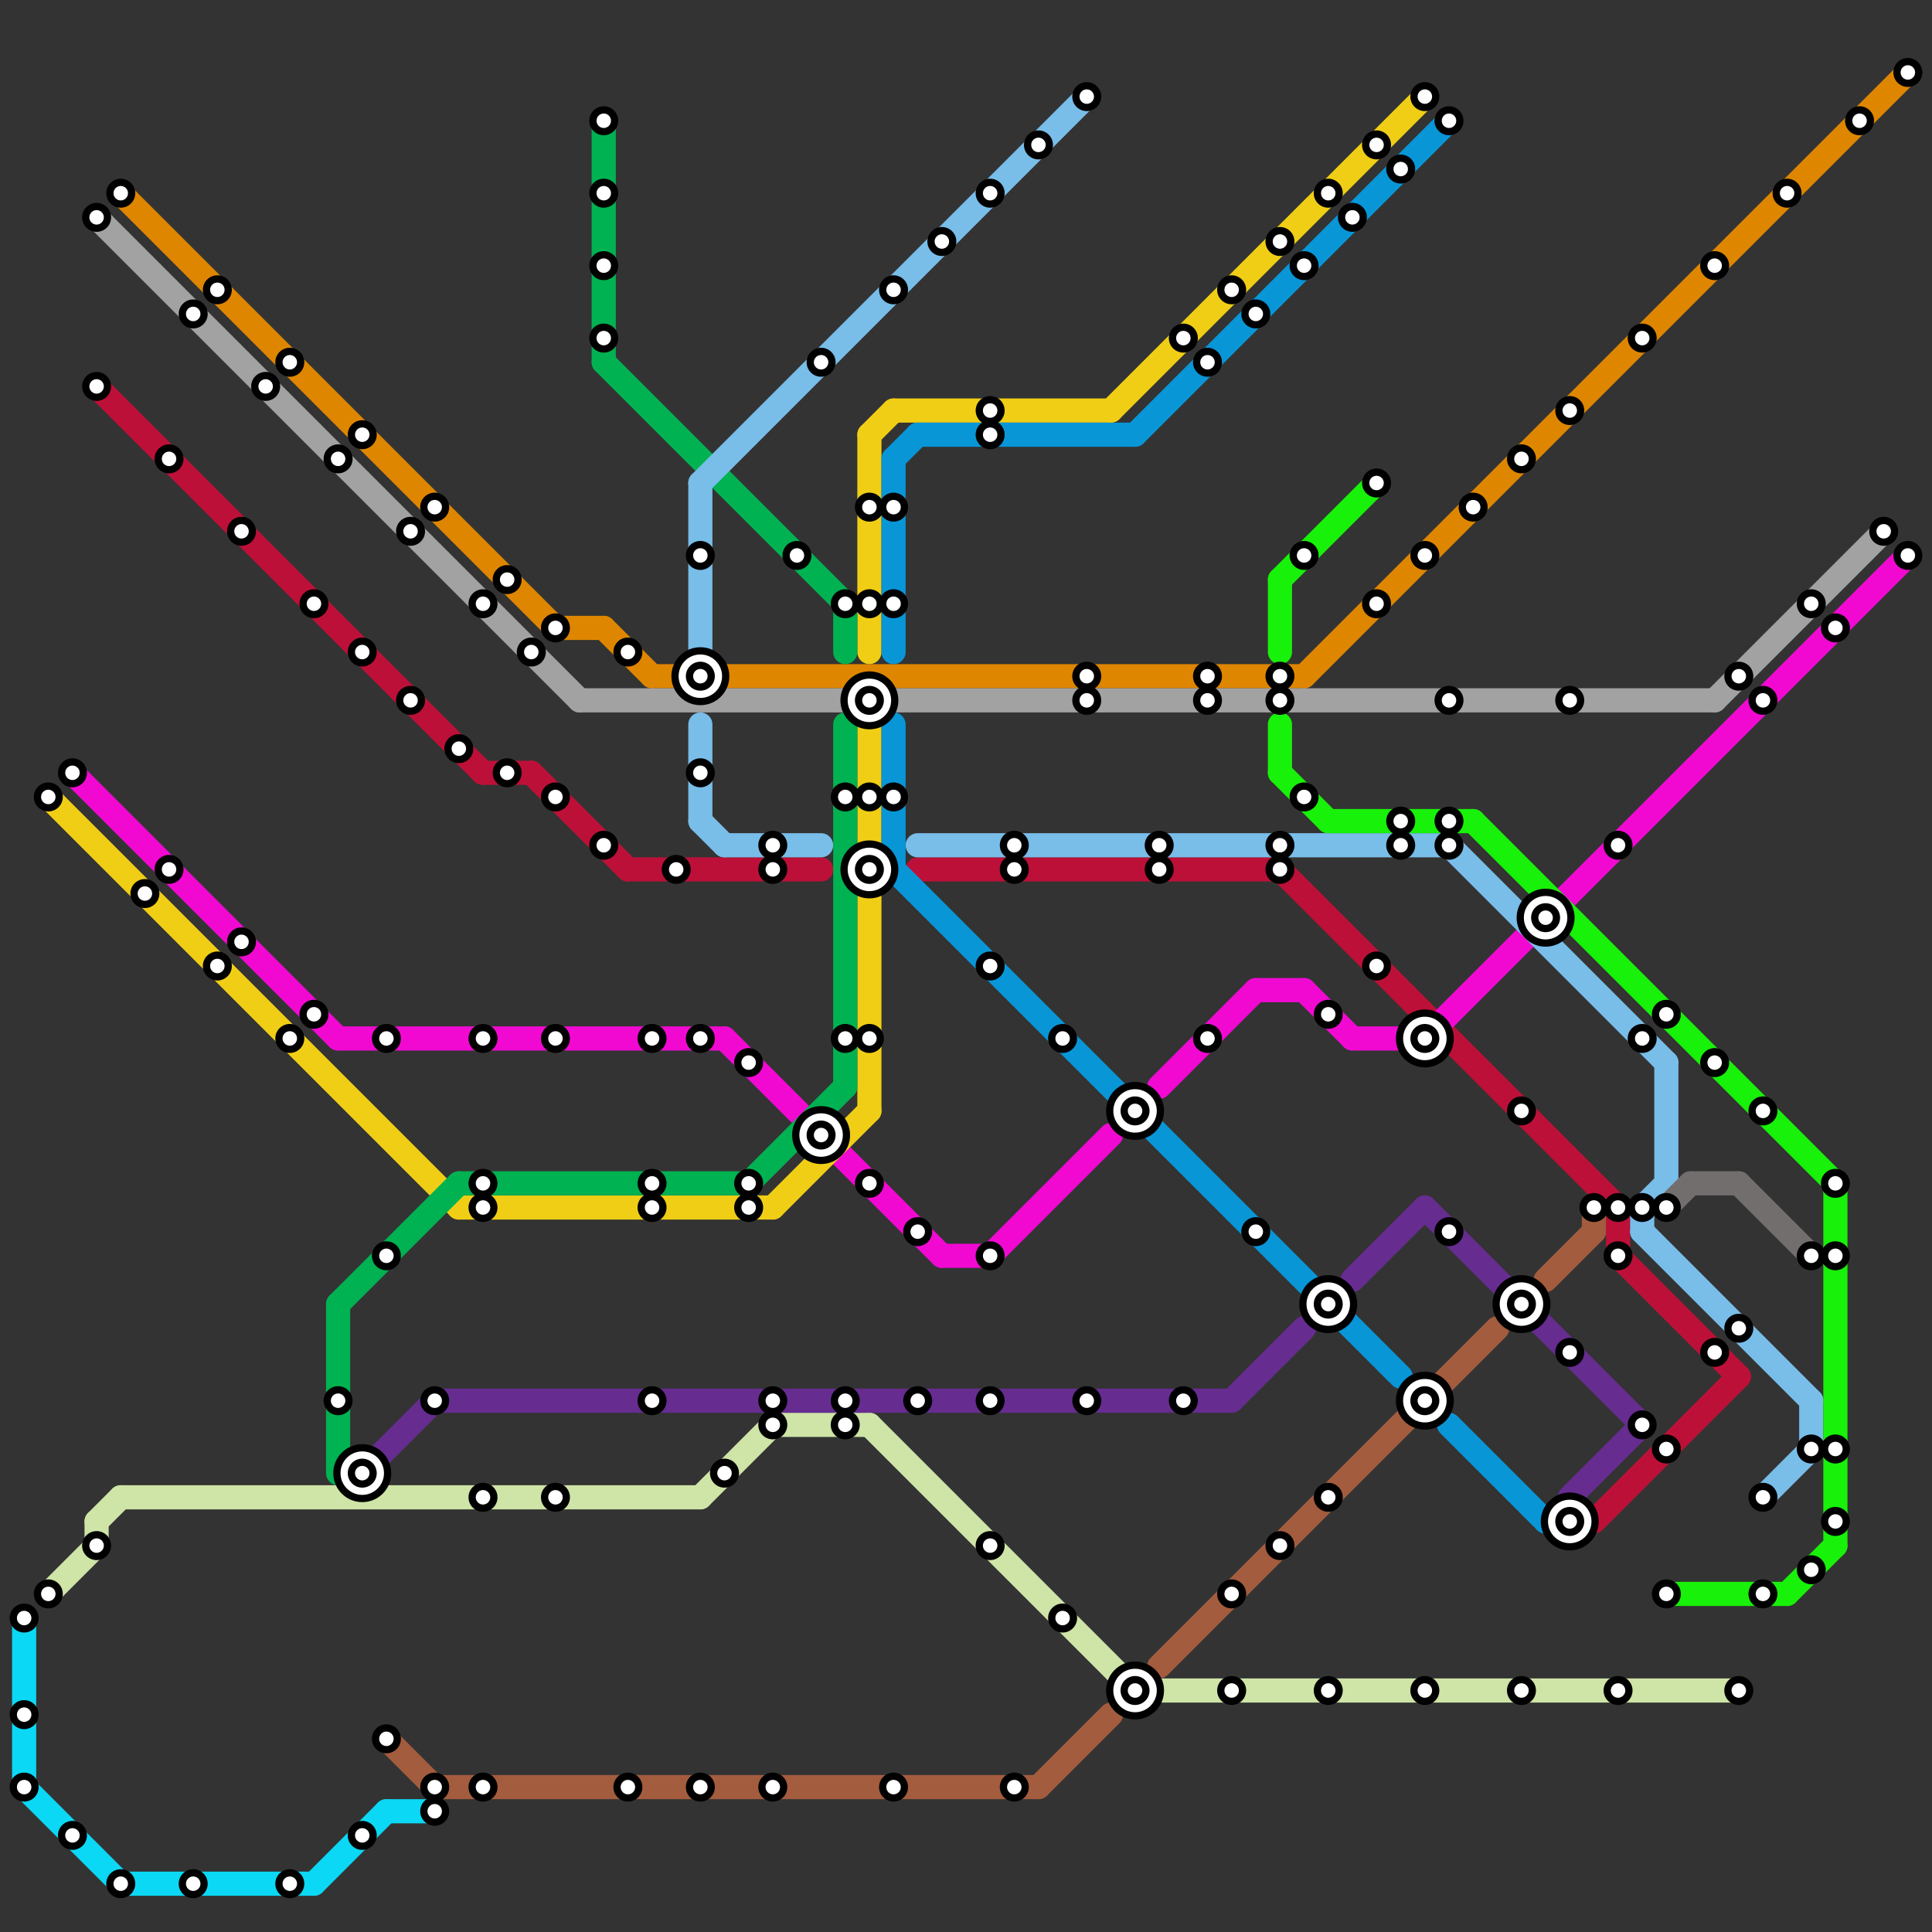 
<svg version="1.1" xmlns="http://www.w3.org/2000/svg" viewBox="0 0 80 80">
<rect x="0" y="0" width="80" height="80" fill="#333333" stroke="none"/>
<style>text { font: 1px Helvetica; font-weight: 600; white-space: pre; dominant-baseline: central; } line { stroke-width: 1; fill: none; stroke-linecap: round; stroke-linejoin: round; } .c0 { stroke: #0bd8f4 } .c1 { stroke: #df8600 } .c2 { stroke: #a2a2a2 } .c3 { stroke: #bd1038 } .c4 { stroke: #f109d2 } .c5 { stroke: #f0ce15 } .c6 { stroke: #cfe4a7 } .c7 { stroke: #00b251 } .c8 { stroke: #662c90 } .c9 { stroke: #a35c3e } .c10 { stroke: #79bde9 } .c11 { stroke: #0896d7 } .c12 { stroke: #18f109 } .c13 { stroke: #726e6e }</style><defs><g id="wm-xf"><circle r="1.2" fill="#000"/><circle r="0.9" fill="#fff"/><circle r="0.6" fill="#000"/><circle r="0.3" fill="#fff"/></g><g id="wm"><circle r="0.6" fill="#000"/><circle r="0.3" fill="#fff"/></g></defs><line class="c0" x1="5" y1="78" x2="13" y2="78"/><line class="c0" x1="1" y1="74" x2="5" y2="78"/><line class="c0" x1="16" y1="75" x2="18" y2="75"/><line class="c0" x1="13" y1="78" x2="16" y2="75"/><line class="c0" x1="1" y1="67" x2="1" y2="74"/><line class="c1" x1="23" y1="26" x2="25" y2="26"/><line class="c1" x1="25" y1="26" x2="27" y2="28"/><line class="c1" x1="27" y1="28" x2="54" y2="28"/><line class="c1" x1="5" y1="8" x2="23" y2="26"/><line class="c1" x1="54" y1="28" x2="79" y2="3"/><line class="c2" x1="4" y1="9" x2="24" y2="29"/><line class="c2" x1="71" y1="29" x2="78" y2="22"/><line class="c2" x1="24" y1="29" x2="71" y2="29"/><line class="c3" x1="26" y1="36" x2="34" y2="36"/><line class="c3" x1="67" y1="50" x2="67" y2="52"/><line class="c3" x1="66" y1="63" x2="72" y2="57"/><line class="c3" x1="67" y1="52" x2="72" y2="57"/><line class="c3" x1="4" y1="16" x2="20" y2="32"/><line class="c3" x1="53" y1="36" x2="67" y2="50"/><line class="c3" x1="20" y1="32" x2="22" y2="32"/><line class="c3" x1="38" y1="36" x2="53" y2="36"/><line class="c3" x1="22" y1="32" x2="26" y2="36"/><circle cx="36" cy="36" r="1" fill="#bd1038" /><line class="c4" x1="54" y1="41" x2="56" y2="43"/><line class="c4" x1="3" y1="32" x2="14" y2="43"/><line class="c4" x1="59" y1="43" x2="79" y2="23"/><line class="c4" x1="39" y1="52" x2="41" y2="52"/><line class="c4" x1="56" y1="43" x2="59" y2="43"/><line class="c4" x1="52" y1="41" x2="54" y2="41"/><line class="c4" x1="48" y1="45" x2="52" y2="41"/><line class="c4" x1="41" y1="52" x2="46" y2="47"/><line class="c4" x1="30" y1="43" x2="39" y2="52"/><line class="c4" x1="14" y1="43" x2="30" y2="43"/><line class="c5" x1="36" y1="18" x2="37" y2="17"/><line class="c5" x1="36" y1="37" x2="36" y2="46"/><line class="c5" x1="36" y1="18" x2="36" y2="27"/><line class="c5" x1="32" y1="50" x2="36" y2="46"/><line class="c5" x1="2" y1="33" x2="19" y2="50"/><line class="c5" x1="46" y1="17" x2="59" y2="4"/><line class="c5" x1="36" y1="30" x2="36" y2="35"/><line class="c5" x1="37" y1="17" x2="46" y2="17"/><line class="c5" x1="19" y1="50" x2="32" y2="50"/><line class="c6" x1="4" y1="63" x2="5" y2="62"/><line class="c6" x1="32" y1="59" x2="36" y2="59"/><line class="c6" x1="29" y1="62" x2="32" y2="59"/><line class="c6" x1="5" y1="62" x2="29" y2="62"/><line class="c6" x1="2" y1="66" x2="4" y2="64"/><line class="c6" x1="47" y1="70" x2="72" y2="70"/><line class="c6" x1="36" y1="59" x2="47" y2="70"/><line class="c6" x1="4" y1="63" x2="4" y2="64"/><line class="c7" x1="35" y1="25" x2="35" y2="27"/><line class="c7" x1="25" y1="5" x2="25" y2="15"/><line class="c7" x1="25" y1="15" x2="35" y2="25"/><line class="c7" x1="31" y1="49" x2="35" y2="45"/><line class="c7" x1="14" y1="54" x2="14" y2="61"/><line class="c7" x1="35" y1="30" x2="35" y2="45"/><line class="c7" x1="14" y1="54" x2="19" y2="49"/><line class="c7" x1="19" y1="49" x2="31" y2="49"/><line class="c8" x1="65" y1="62" x2="68" y2="59"/><line class="c8" x1="18" y1="58" x2="51" y2="58"/><line class="c8" x1="56" y1="53" x2="59" y2="50"/><line class="c8" x1="51" y1="58" x2="54" y2="55"/><line class="c8" x1="15" y1="61" x2="18" y2="58"/><line class="c8" x1="59" y1="50" x2="68" y2="59"/><line class="c9" x1="66" y1="50" x2="66" y2="51"/><line class="c9" x1="18" y1="74" x2="43" y2="74"/><line class="c9" x1="16" y1="72" x2="18" y2="74"/><line class="c9" x1="64" y1="53" x2="66" y2="51"/><line class="c9" x1="43" y1="74" x2="46" y2="71"/><line class="c9" x1="48" y1="69" x2="62" y2="55"/><line class="c10" x1="38" y1="35" x2="60" y2="35"/><line class="c10" x1="60" y1="35" x2="69" y2="44"/><line class="c10" x1="68" y1="50" x2="69" y2="49"/><line class="c10" x1="73" y1="62" x2="75" y2="60"/><line class="c10" x1="29" y1="20" x2="45" y2="4"/><line class="c10" x1="68" y1="51" x2="75" y2="58"/><line class="c10" x1="30" y1="35" x2="34" y2="35"/><line class="c10" x1="75" y1="58" x2="75" y2="60"/><line class="c10" x1="29" y1="20" x2="29" y2="27"/><line class="c10" x1="68" y1="50" x2="68" y2="51"/><line class="c10" x1="29" y1="30" x2="29" y2="34"/><line class="c10" x1="69" y1="44" x2="69" y2="49"/><line class="c10" x1="29" y1="34" x2="30" y2="35"/><line class="c11" x1="37" y1="19" x2="38" y2="18"/><line class="c11" x1="37" y1="30" x2="37" y2="36"/><line class="c11" x1="37" y1="36" x2="58" y2="57"/><line class="c11" x1="38" y1="18" x2="47" y2="18"/><line class="c11" x1="47" y1="18" x2="60" y2="5"/><line class="c11" x1="37" y1="19" x2="37" y2="27"/><line class="c11" x1="60" y1="59" x2="64" y2="63"/><line class="c11" x1="64" y1="63" x2="65" y2="63"/><line class="c12" x1="74" y1="66" x2="76" y2="64"/><line class="c12" x1="76" y1="49" x2="76" y2="64"/><line class="c12" x1="53" y1="24" x2="57" y2="20"/><line class="c12" x1="53" y1="32" x2="55" y2="34"/><line class="c12" x1="61" y1="34" x2="76" y2="49"/><line class="c12" x1="55" y1="34" x2="61" y2="34"/><line class="c12" x1="53" y1="30" x2="53" y2="32"/><line class="c12" x1="69" y1="66" x2="74" y2="66"/><line class="c12" x1="53" y1="24" x2="53" y2="27"/><line class="c13" x1="70" y1="49" x2="72" y2="49"/><line class="c13" x1="69" y1="50" x2="70" y2="49"/><line class="c13" x1="72" y1="49" x2="75" y2="52"/>

<use x="1" y="67" href="#wm"/><use x="1" y="71" href="#wm"/><use x="1" y="74" href="#wm"/><use x="10" y="22" href="#wm"/><use x="10" y="39" href="#wm"/><use x="11" y="16" href="#wm"/><use x="12" y="15" href="#wm"/><use x="12" y="43" href="#wm"/><use x="12" y="78" href="#wm"/><use x="13" y="25" href="#wm"/><use x="13" y="42" href="#wm"/><use x="14" y="19" href="#wm"/><use x="14" y="58" href="#wm"/><use x="15" y="18" href="#wm"/><use x="15" y="27" href="#wm"/><use x="15" y="61" href="#wm-xf"/><use x="15" y="76" href="#wm"/><use x="16" y="43" href="#wm"/><use x="16" y="52" href="#wm"/><use x="16" y="72" href="#wm"/><use x="17" y="22" href="#wm"/><use x="17" y="29" href="#wm"/><use x="18" y="21" href="#wm"/><use x="18" y="58" href="#wm"/><use x="18" y="74" href="#wm"/><use x="18" y="75" href="#wm"/><use x="19" y="31" href="#wm"/><use x="2" y="33" href="#wm"/><use x="2" y="66" href="#wm"/><use x="20" y="25" href="#wm"/><use x="20" y="43" href="#wm"/><use x="20" y="49" href="#wm"/><use x="20" y="50" href="#wm"/><use x="20" y="62" href="#wm"/><use x="20" y="74" href="#wm"/><use x="21" y="24" href="#wm"/><use x="21" y="32" href="#wm"/><use x="22" y="27" href="#wm"/><use x="23" y="26" href="#wm"/><use x="23" y="33" href="#wm"/><use x="23" y="43" href="#wm"/><use x="23" y="62" href="#wm"/><use x="25" y="11" href="#wm"/><use x="25" y="14" href="#wm"/><use x="25" y="35" href="#wm"/><use x="25" y="5" href="#wm"/><use x="25" y="8" href="#wm"/><use x="26" y="27" href="#wm"/><use x="26" y="74" href="#wm"/><use x="27" y="43" href="#wm"/><use x="27" y="49" href="#wm"/><use x="27" y="50" href="#wm"/><use x="27" y="58" href="#wm"/><use x="28" y="36" href="#wm"/><use x="29" y="23" href="#wm"/><use x="29" y="28" href="#wm-xf"/><use x="29" y="32" href="#wm"/><use x="29" y="43" href="#wm"/><use x="29" y="74" href="#wm"/><use x="3" y="32" href="#wm"/><use x="3" y="76" href="#wm"/><use x="30" y="61" href="#wm"/><use x="31" y="44" href="#wm"/><use x="31" y="49" href="#wm"/><use x="31" y="50" href="#wm"/><use x="32" y="35" href="#wm"/><use x="32" y="36" href="#wm"/><use x="32" y="58" href="#wm"/><use x="32" y="59" href="#wm"/><use x="32" y="74" href="#wm"/><use x="33" y="23" href="#wm"/><use x="34" y="15" href="#wm"/><use x="34" y="47" href="#wm-xf"/><use x="35" y="25" href="#wm"/><use x="35" y="33" href="#wm"/><use x="35" y="43" href="#wm"/><use x="35" y="58" href="#wm"/><use x="35" y="59" href="#wm"/><use x="36" y="21" href="#wm"/><use x="36" y="25" href="#wm"/><use x="36" y="29" href="#wm-xf"/><use x="36" y="33" href="#wm"/><use x="36" y="36" href="#wm-xf"/><use x="36" y="43" href="#wm"/><use x="36" y="49" href="#wm"/><use x="37" y="12" href="#wm"/><use x="37" y="21" href="#wm"/><use x="37" y="25" href="#wm"/><use x="37" y="33" href="#wm"/><use x="37" y="74" href="#wm"/><use x="38" y="51" href="#wm"/><use x="38" y="58" href="#wm"/><use x="39" y="10" href="#wm"/><use x="4" y="16" href="#wm"/><use x="4" y="64" href="#wm"/><use x="4" y="9" href="#wm"/><use x="41" y="17" href="#wm"/><use x="41" y="18" href="#wm"/><use x="41" y="40" href="#wm"/><use x="41" y="52" href="#wm"/><use x="41" y="58" href="#wm"/><use x="41" y="64" href="#wm"/><use x="41" y="8" href="#wm"/><use x="42" y="35" href="#wm"/><use x="42" y="36" href="#wm"/><use x="42" y="74" href="#wm"/><use x="43" y="6" href="#wm"/><use x="44" y="43" href="#wm"/><use x="44" y="67" href="#wm"/><use x="45" y="28" href="#wm"/><use x="45" y="29" href="#wm"/><use x="45" y="4" href="#wm"/><use x="45" y="58" href="#wm"/><use x="47" y="46" href="#wm-xf"/><use x="47" y="70" href="#wm-xf"/><use x="48" y="35" href="#wm"/><use x="48" y="36" href="#wm"/><use x="49" y="14" href="#wm"/><use x="49" y="58" href="#wm"/><use x="5" y="78" href="#wm"/><use x="5" y="8" href="#wm"/><use x="50" y="15" href="#wm"/><use x="50" y="28" href="#wm"/><use x="50" y="29" href="#wm"/><use x="50" y="43" href="#wm"/><use x="51" y="12" href="#wm"/><use x="51" y="66" href="#wm"/><use x="51" y="70" href="#wm"/><use x="52" y="13" href="#wm"/><use x="52" y="51" href="#wm"/><use x="53" y="10" href="#wm"/><use x="53" y="28" href="#wm"/><use x="53" y="29" href="#wm"/><use x="53" y="35" href="#wm"/><use x="53" y="36" href="#wm"/><use x="53" y="64" href="#wm"/><use x="54" y="11" href="#wm"/><use x="54" y="23" href="#wm"/><use x="54" y="33" href="#wm"/><use x="55" y="42" href="#wm"/><use x="55" y="54" href="#wm-xf"/><use x="55" y="62" href="#wm"/><use x="55" y="70" href="#wm"/><use x="55" y="8" href="#wm"/><use x="56" y="9" href="#wm"/><use x="57" y="20" href="#wm"/><use x="57" y="25" href="#wm"/><use x="57" y="40" href="#wm"/><use x="57" y="6" href="#wm"/><use x="58" y="34" href="#wm"/><use x="58" y="35" href="#wm"/><use x="58" y="7" href="#wm"/><use x="59" y="23" href="#wm"/><use x="59" y="4" href="#wm"/><use x="59" y="43" href="#wm-xf"/><use x="59" y="58" href="#wm-xf"/><use x="59" y="70" href="#wm"/><use x="6" y="37" href="#wm"/><use x="60" y="29" href="#wm"/><use x="60" y="34" href="#wm"/><use x="60" y="35" href="#wm"/><use x="60" y="5" href="#wm"/><use x="60" y="51" href="#wm"/><use x="61" y="21" href="#wm"/><use x="63" y="19" href="#wm"/><use x="63" y="46" href="#wm"/><use x="63" y="54" href="#wm-xf"/><use x="63" y="70" href="#wm"/><use x="64" y="38" href="#wm-xf"/><use x="65" y="17" href="#wm"/><use x="65" y="29" href="#wm"/><use x="65" y="56" href="#wm"/><use x="65" y="63" href="#wm-xf"/><use x="66" y="50" href="#wm"/><use x="67" y="35" href="#wm"/><use x="67" y="50" href="#wm"/><use x="67" y="52" href="#wm"/><use x="67" y="70" href="#wm"/><use x="68" y="14" href="#wm"/><use x="68" y="43" href="#wm"/><use x="68" y="50" href="#wm"/><use x="68" y="59" href="#wm"/><use x="69" y="42" href="#wm"/><use x="69" y="50" href="#wm"/><use x="69" y="60" href="#wm"/><use x="69" y="66" href="#wm"/><use x="7" y="19" href="#wm"/><use x="7" y="36" href="#wm"/><use x="71" y="11" href="#wm"/><use x="71" y="44" href="#wm"/><use x="71" y="56" href="#wm"/><use x="72" y="28" href="#wm"/><use x="72" y="55" href="#wm"/><use x="72" y="70" href="#wm"/><use x="73" y="29" href="#wm"/><use x="73" y="46" href="#wm"/><use x="73" y="62" href="#wm"/><use x="73" y="66" href="#wm"/><use x="74" y="8" href="#wm"/><use x="75" y="25" href="#wm"/><use x="75" y="52" href="#wm"/><use x="75" y="60" href="#wm"/><use x="75" y="65" href="#wm"/><use x="76" y="26" href="#wm"/><use x="76" y="49" href="#wm"/><use x="76" y="52" href="#wm"/><use x="76" y="60" href="#wm"/><use x="76" y="63" href="#wm"/><use x="77" y="5" href="#wm"/><use x="78" y="22" href="#wm"/><use x="79" y="23" href="#wm"/><use x="79" y="3" href="#wm"/><use x="8" y="13" href="#wm"/><use x="8" y="78" href="#wm"/><use x="9" y="12" href="#wm"/><use x="9" y="40" href="#wm"/>
</svg>

